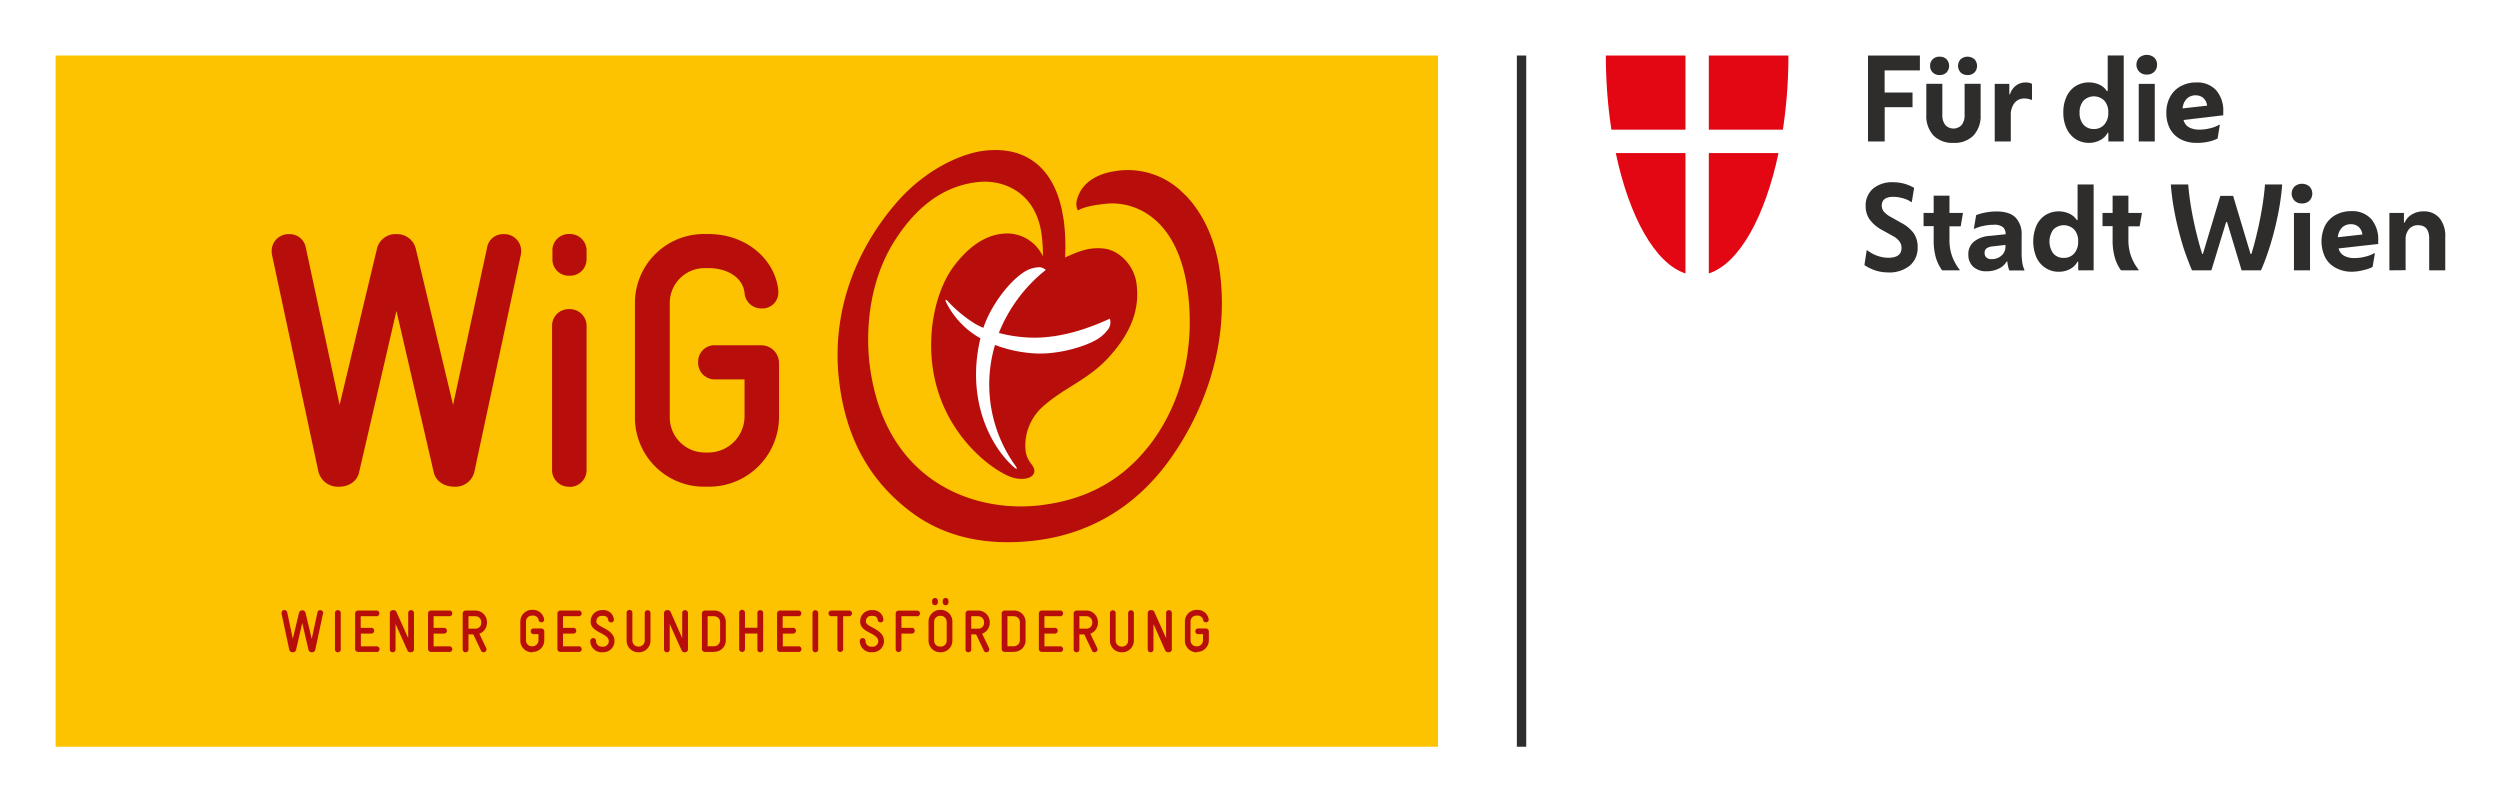 <svg id="Ebene_1" data-name="Ebene 1" xmlns="http://www.w3.org/2000/svg" viewBox="0 0 645.74 207.07"><defs><style>.cls-1{fill:#fff;}.cls-2{fill:#2e2d2c;}.cls-3{fill:#e30613;}.cls-4{fill:#fdc300;}.cls-5{fill:#b70e0c;}</style></defs><rect class="cls-1" width="645.74" height="207.07"/><rect class="cls-2" x="391.8" y="14.34" width="2.42" height="178.54"/><path class="cls-3" d="M435.35,33.5V14.35H414.79a126.28,126.28,0,0,0,1.43,19.15Z"/><path class="cls-3" d="M435.35,39.54h-18c3.45,16.36,10.13,28.54,18,31.09Z"/><path class="cls-3" d="M441.38,33.5V14.35h20.56a127.59,127.59,0,0,1-1.43,19.15Z"/><path class="cls-3" d="M441.38,39.54h18c-3.46,16.36-10.13,28.54-18,31.09Z"/><path class="cls-2" d="M482.5,36.54V14.35h13.4v3.84h-9.11v5.72H494v3.78h-7.19v8.85Z"/><path class="cls-2" d="M504.58,36.9A6.81,6.81,0,0,1,499.41,35a7.4,7.4,0,0,1-1.85-5.35v-8h4.14v8a4.06,4.06,0,0,0,.76,2.63,2.89,2.89,0,0,0,4.23,0,4.06,4.06,0,0,0,.76-2.63v-8h4.14v8A7.4,7.4,0,0,1,509.74,35,6.8,6.8,0,0,1,504.58,36.9ZM501,19.38a2.39,2.39,0,0,1-1.79-.67,2.28,2.28,0,0,1-.67-1.7,2.28,2.28,0,0,1,.67-1.7,2.39,2.39,0,0,1,1.79-.67,2.42,2.42,0,0,1,1.79.67,2.52,2.52,0,0,1,0,3.4A2.42,2.42,0,0,1,501,19.38Zm7.22,0a2.43,2.43,0,0,1-1.8-.67,2.52,2.52,0,0,1,0-3.4,2.74,2.74,0,0,1,3.59,0,2.52,2.52,0,0,1,0,3.4A2.42,2.42,0,0,1,508.19,19.38Z"/><path class="cls-2" d="M515.23,36.54V21.66H519v2.69h.17a4.56,4.56,0,0,1,1.56-2.26,4.16,4.16,0,0,1,2.59-.79,3.16,3.16,0,0,1,1.54.36V25.8h-.18a3.61,3.61,0,0,0-.86-.27,4.79,4.79,0,0,0-.89-.09,3.16,3.16,0,0,0-2.62,1.19,5.08,5.08,0,0,0-.93,3.22v6.69Z"/><path class="cls-2" d="M544.58,36.54V34.29h-.17a4.64,4.64,0,0,1-1.94,1.91,6.09,6.09,0,0,1-2.92.7,6.16,6.16,0,0,1-3.46-1,6.51,6.51,0,0,1-2.31-2.74,9.56,9.56,0,0,1-.83-4.1,9.46,9.46,0,0,1,.82-4.08,6.36,6.36,0,0,1,2.31-2.72,6.6,6.6,0,0,1,6.23-.37,4.54,4.54,0,0,1,1.89,1.64h.21v-9.2h4.14V36.54Zm-3.72-3.22a3.41,3.41,0,0,0,2.7-1.17,4.5,4.5,0,0,0,1-3.07,4.42,4.42,0,0,0-1-3.06,3.79,3.79,0,0,0-5.41,0,4.53,4.53,0,0,0-1,3.1,4.51,4.51,0,0,0,1,3.07A3.4,3.4,0,0,0,540.86,33.32Z"/><path class="cls-2" d="M554.5,19.26a2.63,2.63,0,0,1-1.93-.73,2.62,2.62,0,0,1,0-3.65,3,3,0,0,1,3.87,0,2.45,2.45,0,0,1,.72,1.83,2.46,2.46,0,0,1-.72,1.82A2.61,2.61,0,0,1,554.5,19.26Zm-2.07,17.28V21.66h4.14V36.54Z"/><path class="cls-2" d="M567.4,36.9a8.76,8.76,0,0,1-4.19-.95,6.62,6.62,0,0,1-2.71-2.69,8.49,8.49,0,0,1-.94-4.09,8.46,8.46,0,0,1,1-4.21,6.74,6.74,0,0,1,2.74-2.71,8.17,8.17,0,0,1,4-.95,6.58,6.58,0,0,1,5.12,2,8,8,0,0,1,1.84,5.57v.91L564,31a3,3,0,0,0,1.48,1.92,5.43,5.43,0,0,0,2.6.56,11.11,11.11,0,0,0,2.9-.38,7.88,7.88,0,0,0,2.19-.86h.21l-.59,3.55a9.69,9.69,0,0,1-2.31.8A12.92,12.92,0,0,1,567.4,36.9Zm-.24-12.28a3.23,3.23,0,0,0-2.29.84A4,4,0,0,0,563.76,28l6.33-.71a3.15,3.15,0,0,0-1-2A3,3,0,0,0,567.16,24.62Z"/><path class="cls-2" d="M487.74,70.37a11,11,0,0,1-3.17-.46,11.7,11.7,0,0,1-3-1.44l.59-3.81h.15a9.57,9.57,0,0,0,2.83,1.49,8.76,8.76,0,0,0,2.59.43c2.29,0,3.43-.85,3.43-2.55a2.7,2.7,0,0,0-.49-1.59A4.89,4.89,0,0,0,489,61l-2.75-1.53a9.52,9.52,0,0,1-3.36-2.83,6,6,0,0,1-1-3.39,5.69,5.69,0,0,1,1.92-4.53,7.64,7.64,0,0,1,5.15-1.65,10.72,10.72,0,0,1,5.45,1.45l-.6,3.67h-.14a7,7,0,0,0-2.22-1,9.22,9.22,0,0,0-2.4-.35c-2,0-3,.76-3,2.28a2.39,2.39,0,0,0,.52,1.51,6.38,6.38,0,0,0,2,1.51L491,57.52a9.41,9.41,0,0,1,3.32,2.74,6.13,6.13,0,0,1,1,3.57,5.94,5.94,0,0,1-2.07,4.81A8.36,8.36,0,0,1,487.74,70.37Z"/><path class="cls-2" d="M506.2,69.83h-4.55A10.7,10.7,0,0,1,500,66.45a16,16,0,0,1-.54-4.34v-3.7h-2.61V55h2.61V50.54h4.08V55h3.49l-.59,3.46h-2.9v3.37a12.59,12.59,0,0,0,.69,4.38,13.18,13.18,0,0,0,1.94,3.47Z"/><path class="cls-2" d="M513.13,70.07a4.93,4.93,0,0,1-3.44-1.15,4.17,4.17,0,0,1-1.27-3.23,4.07,4.07,0,0,1,1.48-3.31,7.18,7.18,0,0,1,4-1.45l4.14-.42v0a2.35,2.35,0,0,0-.67-1.83,3.57,3.57,0,0,0-2.44-.62,12.12,12.12,0,0,0-2.71.31,9.93,9.93,0,0,0-2.2.72h-.18l.59-3.52a13.37,13.37,0,0,1,2.34-.67,15.41,15.41,0,0,1,2.93-.28c2.23,0,3.87.53,4.91,1.57a6.17,6.17,0,0,1,1.57,4.56v4.73a17.23,17.23,0,0,0,.16,2.28,6.58,6.58,0,0,0,.55,1.9v.2H519a6.85,6.85,0,0,1-.33-1.11,7.35,7.35,0,0,1-.18-1.22h-.17a4.44,4.44,0,0,1-2,1.83A6.84,6.84,0,0,1,513.13,70.07Zm-.51-4.67a1.54,1.54,0,0,0,.43,1.09,1.89,1.89,0,0,0,1.41.44A3.74,3.74,0,0,0,517,66a3,3,0,0,0,1-2.38v-.36l-3.14.36a3.58,3.58,0,0,0-1.73.52A1.42,1.42,0,0,0,512.62,65.4Z"/><path class="cls-2" d="M536.8,69.83V67.58h-.18a4.62,4.62,0,0,1-1.93,1.91,6,6,0,0,1-2.92.7,6.13,6.13,0,0,1-3.46-1A6.47,6.47,0,0,1,526,66.48a10.58,10.58,0,0,1,0-8.19,6.41,6.41,0,0,1,2.3-2.72,6.6,6.6,0,0,1,6.23-.37,4.51,4.51,0,0,1,1.9,1.64h.2v-9.2h4.15V69.83Zm-3.73-3.22a3.41,3.41,0,0,0,2.71-1.17,4.49,4.49,0,0,0,1-3.06,4.43,4.43,0,0,0-1-3.07,3.8,3.8,0,0,0-5.42,0,5.3,5.3,0,0,0,0,6.17A3.43,3.43,0,0,0,533.07,66.61Z"/><path class="cls-2" d="M552.4,69.83h-4.56a10.68,10.68,0,0,1-1.61-3.38,15.61,15.61,0,0,1-.55-4.34v-3.7h-2.61V55h2.61V50.54h4.08V55h3.5l-.6,3.46h-2.9v3.37a12.35,12.35,0,0,0,.7,4.38,12.9,12.9,0,0,0,1.94,3.47Z"/><path class="cls-2" d="M571.19,69.83h-5c-.5-1.1-1-2.47-1.6-4.09s-1.13-3.44-1.66-5.44-1-4.06-1.39-6.22a62.7,62.7,0,0,1-.83-6.44h4.5q.24,3,.78,6.15c.37,2.14.8,4.21,1.29,6.23s1,3.89,1.54,5.58H569l4.5-15h3.31l4.5,15h.21q.79-2.53,1.5-5.58c.48-2,.89-4.09,1.25-6.23s.61-4.18.77-6.15h4.44a62.7,62.7,0,0,1-.83,6.44q-.6,3.24-1.39,6.22t-1.66,5.44c-.57,1.62-1.11,3-1.6,4.09h-5l-3.76-12.48H575Z"/><path class="cls-2" d="M594.59,52.55a2.64,2.64,0,0,1-1.92-.72,2.63,2.63,0,0,1,0-3.66,3,3,0,0,1,3.86,0,2.66,2.66,0,0,1,0,3.66A2.63,2.63,0,0,1,594.59,52.55Zm-2.07,17.28V55h4.15V69.83Z"/><path class="cls-2" d="M607.5,70.19a8.73,8.73,0,0,1-4.19-1,6.57,6.57,0,0,1-2.71-2.69,9.41,9.41,0,0,1,0-8.3,6.78,6.78,0,0,1,2.73-2.71,8.23,8.23,0,0,1,4-.95,6.55,6.55,0,0,1,5.12,2,8,8,0,0,1,1.83,5.56v.92l-10.24,1.15a3,3,0,0,0,1.48,1.92,5.47,5.47,0,0,0,2.61.57,11.18,11.18,0,0,0,2.9-.39,7.7,7.7,0,0,0,2.19-.86h.21l-.6,3.55a9.44,9.44,0,0,1-2.3.8A12.92,12.92,0,0,1,607.5,70.19Zm-.24-12.28a3.22,3.22,0,0,0-2.29.84,4,4,0,0,0-1.11,2.53l6.33-.71a3.11,3.11,0,0,0-1-2A3,3,0,0,0,607.26,57.91Z"/><path class="cls-2" d="M617.17,69.83V55h3.76v2.51h.18A4.47,4.47,0,0,1,623,55.38a5.69,5.69,0,0,1,3-.79,5.15,5.15,0,0,1,4.1,1.73,7.12,7.12,0,0,1,1.5,4.81v8.7h-4.15V61.67c0-2.33-.95-3.5-2.87-3.5a3,3,0,0,0-2.34,1,4.09,4.09,0,0,0-.88,2.75v7.87Z"/><rect class="cls-4" x="14.36" y="14.34" width="357.08" height="178.54"/><path class="cls-5" d="M306.14,50.42A20.19,20.19,0,0,0,289.65,44c-8.93.8-10.93,5.44-11.52,7.75a3.82,3.82,0,0,0,.28,2.61c1.3-.75,3.43-1.36,7.48-1.75,6.53-.63,18.57,2.94,21,23.46,2,17-3.44,30.87-10.42,39.47-6.77,8.45-15.8,13.62-28.07,15-16.84,1.91-40-6.09-43.78-36.41-1-8.31-.37-21,6.31-31.7C238,51.19,246,47.64,252.91,47c6-.6,14.47,2.42,16.08,13.22a38.26,38.26,0,0,1,.38,6,10.22,10.22,0,0,0-10.29-5.87c-4.86.45-9,3.62-12.4,8-4.13,5.28-6.33,13.57-6.16,21.68.44,21,16.13,31.83,21,33.31,2.86.86,5.88.14,5.64-1.93-.17-1.42-1.92-2.14-2.26-5.06a13.4,13.4,0,0,1,4.29-11.16c5.35-4.92,11.75-7,17.09-12.79,5.81-6.34,8.19-12.43,7.27-19.21-.66-4.84-4.62-8.61-8.49-9-3.64-.35-6.08.54-9.95,2.32a53.34,53.34,0,0,0-.32-9.39c-.31-1.83-.93-6.84-3.8-11.2s-8-8-16.68-7C248.84,39.52,239,43.44,231,53c-11.45,13.63-16.11,29.65-14.27,45.34,1.91,16.25,9,26.69,18.57,33.9,9.42,7.06,20.37,8.57,31,7.5,16.7-1.68,28-10.42,35.26-20.22,8.65-11.7,15.9-29.08,13.63-48.39-1-8.89-4.41-16-9-20.73Z"/><path class="cls-1" d="M286.65,82.31c-6.83,3.16-13.09,4.8-19,4.91A36.72,36.72,0,0,1,258,86a39.47,39.47,0,0,1,12.12-16.28,3,3,0,0,0-1.46-.7,7.66,7.66,0,0,0-4.48,1.47C260.61,72.91,256,78.75,254,84.68a18.87,18.87,0,0,1-2.25-1.12,34.16,34.16,0,0,1-6.92-5.74c-.5-.52-.79-.53-.46.24a21.86,21.86,0,0,0,6.44,7.74,19.68,19.68,0,0,0,2.43,1.57c-3.74,15.67,2.49,27.67,8.33,33,1.16,1.06,1.21.83.89.18A35.93,35.93,0,0,1,257,89.1a34.67,34.67,0,0,0,10.74,2.21c5.63.22,12.54-1.73,15.75-3.73A9.61,9.61,0,0,0,286.27,85,3,3,0,0,0,286.65,82.31Z"/><path class="cls-5" d="M83.43,158.5l-2,9.35a.83.83,0,0,1-.86.63.86.86,0,0,1-.89-.62l-1.61-6.94-1.6,6.94a.84.84,0,0,1-.87.62.85.85,0,0,1-.88-.63l-2-9.35a.91.91,0,0,1,0-.17.74.74,0,0,1,1.47-.14L75.63,165l1.61-6.73a.81.81,0,0,1,.83-.62.83.83,0,0,1,.84.62L80.52,165,82,158.19a.7.7,0,0,1,.71-.59.72.72,0,0,1,.76.73.91.91,0,0,1,0,.17Z"/><path class="cls-5" d="M87.27,168.48a.72.72,0,0,1-.75-.74v-9.39a.72.72,0,0,1,.75-.75.72.72,0,0,1,.74.75v9.39a.71.71,0,0,1-.74.74Z"/><path class="cls-5" d="M97.17,168.39H92.46a.78.78,0,0,1-.74-.74v-9.21a.77.77,0,0,1,.74-.74h4.71a.74.74,0,1,1,0,1.47h-4v3H95.9a.7.7,0,0,1,.74.73.71.71,0,0,1-.74.75H93.21v3.29h4a.74.74,0,1,1,0,1.47Z"/><path class="cls-5" d="M106.17,168.48H106a.87.87,0,0,1-.83-.63l-3-6.67v6.56a.7.7,0,0,1-.72.74.72.72,0,0,1-.76-.74v-9.36a.76.76,0,0,1,.79-.78h.17a.77.77,0,0,1,.79.55l3,6.67v-6.47a.71.71,0,0,1,.73-.75.73.73,0,0,1,.76.75v9.39a.77.77,0,0,1-.75.74Z"/><path class="cls-5" d="M116,168.39h-4.7a.77.77,0,0,1-.74-.74v-9.21a.77.77,0,0,1,.74-.74H116a.74.74,0,1,1,0,1.47h-4v3h2.69a.7.7,0,0,1,.74.73.71.71,0,0,1-.74.75H112v3.29h4a.74.74,0,1,1,0,1.47Z"/><path class="cls-5" d="M124.31,160.72a1.51,1.51,0,0,0-1.49-1.55H121v3.22h1.84a1.5,1.5,0,0,0,1.47-1.53v-.14Zm-.48,3,1.76,3.69a.8.8,0,0,1,.08.33.76.76,0,0,1-.79.74.66.66,0,0,1-.63-.42l-2-4.2H121v3.88a.71.71,0,0,1-.73.74.72.72,0,0,1-.76-.74v-9.3a.77.77,0,0,1,.74-.74h2.53a3,3,0,0,1,3,3v.14a3,3,0,0,1-2,2.86Z"/><path class="cls-5" d="M137.55,168.48h-.15a3,3,0,0,1-3-3v-4.95a3,3,0,0,1,3-3h.15a2.89,2.89,0,0,1,3,2.44v.07a.68.68,0,0,1-.72.7.71.71,0,0,1-.73-.67,1.41,1.41,0,0,0-1.55-1.06h-.15a1.51,1.51,0,0,0-1.54,1.48v4.95a1.51,1.51,0,0,0,1.54,1.5h.15a1.55,1.55,0,0,0,1.53-1.55v-1.59h-1.25a.71.71,0,0,1-.74-.74.7.7,0,0,1,.74-.73h2a.77.77,0,0,1,.76.74v2.32a3,3,0,0,1-3,3Z"/><path class="cls-5" d="M149.42,168.39h-4.7a.78.78,0,0,1-.75-.74v-9.21a.77.77,0,0,1,.75-.74h4.7a.74.74,0,1,1,0,1.47h-4v3h2.69a.71.71,0,0,1,.74.73.72.72,0,0,1-.74.75h-2.69v3.29h4a.74.74,0,1,1,0,1.47Z"/><path class="cls-5" d="M155.62,168.48h-.15a2.91,2.91,0,0,1-3-3,.75.75,0,0,1,1.49,0,1.45,1.45,0,0,0,1.53,1.55h.15a1.43,1.43,0,0,0,1.6-1.41c0-2.16-4.67-2.16-4.67-5v-.28a2.86,2.86,0,0,1,2.93-2.74h.14a2.67,2.67,0,0,1,2.93,2.37v.1a.67.67,0,0,1-.71.69.76.76,0,0,1-.78-.68c-.15-.83-.63-1-1.44-1h-.14a1.35,1.35,0,0,0-1.45,1.19v.31c0,1.48,4.67,1.82,4.67,5a2.87,2.87,0,0,1-3.08,2.88Z"/><path class="cls-5" d="M165,168.48h-.15a3,3,0,0,1-3-3v-7.11a.75.75,0,1,1,1.49,0v7.11a1.54,1.54,0,0,0,1.54,1.53H165a1.54,1.54,0,0,0,1.53-1.53v-7.11a.72.72,0,0,1,.75-.75.72.72,0,0,1,.74.75v7.11a3,3,0,0,1-3,3Z"/><path class="cls-5" d="M177,168.48h-.17a.88.88,0,0,1-.84-.63l-3-6.67v6.56a.7.7,0,0,1-.72.74.73.73,0,0,1-.76-.74v-9.36a.76.76,0,0,1,.79-.78h.17a.76.76,0,0,1,.79.55l2.95,6.67v-6.47a.71.71,0,0,1,.73-.75.73.73,0,0,1,.76.75v9.39a.76.76,0,0,1-.74.74Z"/><path class="cls-5" d="M186,160.72a1.54,1.54,0,0,0-1.53-1.55h-1.69v7.75h1.69a1.55,1.55,0,0,0,1.53-1.55v-4.65Zm-1.53,7.67h-2.43a.77.77,0,0,1-.74-.74v-9.21a.77.77,0,0,1,.74-.74h2.43a2.93,2.93,0,0,1,3,3v4.65a2.93,2.93,0,0,1-3,3Z"/><path class="cls-5" d="M196.38,168.48a.71.71,0,0,1-.75-.74v-4.11h-3.21v4.11a.75.75,0,0,1-1.49,0v-9.39a.75.75,0,1,1,1.49,0v3.8h3.21v-3.8a.72.72,0,0,1,.75-.75.72.72,0,0,1,.74.75v9.39a.71.71,0,0,1-.74.74Z"/><path class="cls-5" d="M206.16,168.39h-4.71a.78.78,0,0,1-.74-.74v-9.21a.77.77,0,0,1,.74-.74h4.71a.74.74,0,1,1,0,1.47h-4v3h2.69a.71.71,0,0,1,.74.73.72.72,0,0,1-.74.75H202.2v3.29h4a.74.74,0,1,1,0,1.47Z"/><path class="cls-5" d="M210.6,168.48a.71.71,0,0,1-.74-.74v-9.39a.74.74,0,1,1,1.48,0v9.39a.71.71,0,0,1-.74.74Z"/><path class="cls-5" d="M219.24,159.17h-1.46v8.57a.75.75,0,0,1-1.49,0v-8.57h-1.47a.74.74,0,1,1,0-1.47h4.42a.74.74,0,1,1,0,1.47Z"/><path class="cls-5" d="M225.23,168.48h-.15a2.91,2.91,0,0,1-3-3,.75.75,0,0,1,1.49,0,1.45,1.45,0,0,0,1.53,1.55h.15a1.43,1.43,0,0,0,1.6-1.41c0-2.16-4.67-2.16-4.67-5v-.28a2.86,2.86,0,0,1,2.93-2.74h.14a2.67,2.67,0,0,1,2.93,2.37v.1a.68.68,0,0,1-.72.69.76.76,0,0,1-.77-.68c-.15-.83-.63-1-1.44-1h-.14a1.35,1.35,0,0,0-1.45,1.19v.31c0,1.48,4.67,1.82,4.67,5a2.87,2.87,0,0,1-3.08,2.88Z"/><path class="cls-5" d="M236.84,159.17h-4v3h2.69a.71.71,0,0,1,.74.73.72.72,0,0,1-.74.75h-2.69v4.11a.75.75,0,0,1-1.49,0v-9.3a.77.77,0,0,1,.75-.74h4.7a.74.74,0,1,1,0,1.47Z"/><path class="cls-5" d="M244.25,156.32a.7.7,0,0,1-.74-.72v-.33a.74.74,0,1,1,1.47,0v.33a.7.7,0,0,1-.73.72Zm.25,4.24a1.49,1.49,0,0,0-1.53-1.48h-.16a1.51,1.51,0,0,0-1.53,1.48v4.95a1.51,1.51,0,0,0,1.53,1.5H243a1.51,1.51,0,0,0,1.53-1.5v-4.95Zm-3-4.24a.7.7,0,0,1-.73-.72v-.33a.74.74,0,1,1,1.47,0v.33a.7.7,0,0,1-.74.72ZM243,168.48h-.16a3,3,0,0,1-3-3v-4.95a3,3,0,0,1,3-3H243a3,3,0,0,1,3,3v4.95a3,3,0,0,1-3,3Z"/><path class="cls-5" d="M254.18,160.72a1.51,1.51,0,0,0-1.48-1.55h-1.83v3.22h1.84a1.49,1.49,0,0,0,1.47-1.53v-.14Zm-.48,3,1.77,3.69a1,1,0,0,1,.07.33.75.75,0,0,1-.78.74.68.68,0,0,1-.64-.42l-2-4.2h-1.25v3.88a.7.7,0,0,1-.73.74.72.72,0,0,1-.75-.74v-9.3a.77.77,0,0,1,.74-.74h2.52a3,3,0,0,1,3,3v.14a3,3,0,0,1-2,2.86Z"/><path class="cls-5" d="M263.43,160.72a1.54,1.54,0,0,0-1.53-1.55h-1.68v7.75h1.68a1.55,1.55,0,0,0,1.53-1.55v-4.65Zm-1.53,7.67h-2.43a.78.78,0,0,1-.74-.74v-9.21a.77.77,0,0,1,.74-.74h2.43a2.93,2.93,0,0,1,3,3v4.65a2.93,2.93,0,0,1-3,3Z"/><path class="cls-5" d="M273.77,168.39h-4.7a.77.77,0,0,1-.74-.74v-9.21a.77.77,0,0,1,.74-.74h4.7a.74.74,0,1,1,0,1.47h-4v3h2.69a.7.7,0,0,1,.74.73.71.71,0,0,1-.74.75h-2.69v3.29h4a.74.74,0,1,1,0,1.47Z"/><path class="cls-5" d="M282.13,160.72a1.51,1.51,0,0,0-1.49-1.55h-1.83v3.22h1.85a1.5,1.5,0,0,0,1.47-1.53v-.14Zm-.48,3,1.76,3.69a.8.8,0,0,1,.08.33.76.76,0,0,1-.79.74.68.68,0,0,1-.64-.42l-2-4.2h-1.26v3.88a.7.7,0,0,1-.72.74.72.72,0,0,1-.76-.74v-9.3a.77.77,0,0,1,.74-.74h2.53a3,3,0,0,1,3,3v.14a3,3,0,0,1-2,2.86Z"/><path class="cls-5" d="M289.85,168.48h-.16a3,3,0,0,1-3-3v-7.11a.74.74,0,1,1,1.48,0v7.11a1.55,1.55,0,0,0,1.55,1.53h.14a1.54,1.54,0,0,0,1.53-1.53v-7.11a.74.74,0,1,1,1.48,0v7.11a3,3,0,0,1-3,3Z"/><path class="cls-5" d="M301.9,168.48h-.17a.89.89,0,0,1-.84-.63l-2.95-6.67v6.56a.71.71,0,0,1-.73.74.73.73,0,0,1-.76-.74v-9.36a.77.77,0,0,1,.79-.78h.17a.76.76,0,0,1,.79.55l3,6.67v-6.47a.7.7,0,0,1,.72-.75.73.73,0,0,1,.76.75v9.39a.76.76,0,0,1-.74.74Z"/><path class="cls-5" d="M309.2,168.48h-.15a3,3,0,0,1-3-3v-4.95a3,3,0,0,1,3-3h.15a2.88,2.88,0,0,1,3,2.44v.07a.68.68,0,0,1-.72.7.71.71,0,0,1-.73-.67,1.41,1.41,0,0,0-1.55-1.06h-.15a1.51,1.51,0,0,0-1.54,1.48v4.95a1.51,1.51,0,0,0,1.54,1.5h.15a1.55,1.55,0,0,0,1.53-1.55v-1.59h-1.25a.71.71,0,0,1-.74-.74.7.7,0,0,1,.74-.73h2a.77.77,0,0,1,.76.74v2.32a3,3,0,0,1-3,3Z"/><path class="cls-5" d="M134.52,65.83l-12,56.07a5,5,0,0,1-5.2,3.81c-2.41,0-4.74-1.3-5.29-3.72L102.4,80.31,92.75,122c-.56,2.51-2.88,3.72-5.2,3.72a5.2,5.2,0,0,1-5.29-3.81l-12-56.07a3.92,3.92,0,0,1-.09-1,4.34,4.34,0,0,1,4.55-4.36A4.22,4.22,0,0,1,79,64l8.72,40.57,9.66-40.38a4.87,4.87,0,0,1,5-3.71,4.94,4.94,0,0,1,5,3.71l9.65,40.38L125.8,64a4.16,4.16,0,0,1,4.27-3.52,4.34,4.34,0,0,1,4.55,4.36,3.54,3.54,0,0,1-.1,1Z"/><path class="cls-5" d="M147.06,71.21a4.19,4.19,0,0,1-4.37-4.36V64.9a4.21,4.21,0,0,1,4.37-4.45,4.28,4.28,0,0,1,4.45,4.45v1.95a4.25,4.25,0,0,1-4.45,4.36Zm0,54.5a4.29,4.29,0,0,1-4.46-4.46V84.3a4.28,4.28,0,0,1,4.46-4.45,4.32,4.32,0,0,1,4.45,4.45v37a4.33,4.33,0,0,1-4.45,4.46Z"/><path class="cls-5" d="M183.08,125.71h-.93A17.84,17.84,0,0,1,164,107.88V78.17a17.81,17.81,0,0,1,18.11-17.72h.93c9.65,0,17.17,6.49,18,14.57v.46a4.09,4.09,0,0,1-4.37,4.18,4.3,4.3,0,0,1-4.36-4c-.46-4.18-4.74-6.41-9.28-6.41h-.93A9,9,0,0,0,173,78.17v29.71a9.06,9.06,0,0,0,9.19,9h.93a9.36,9.36,0,0,0,9.19-9.29V98h-7.52a4.28,4.28,0,0,1-4.46-4.45,4.22,4.22,0,0,1,4.46-4.37h11.88a4.61,4.61,0,0,1,4.55,4.46V107.6a18.07,18.07,0,0,1-18.1,18.11Z"/></svg>